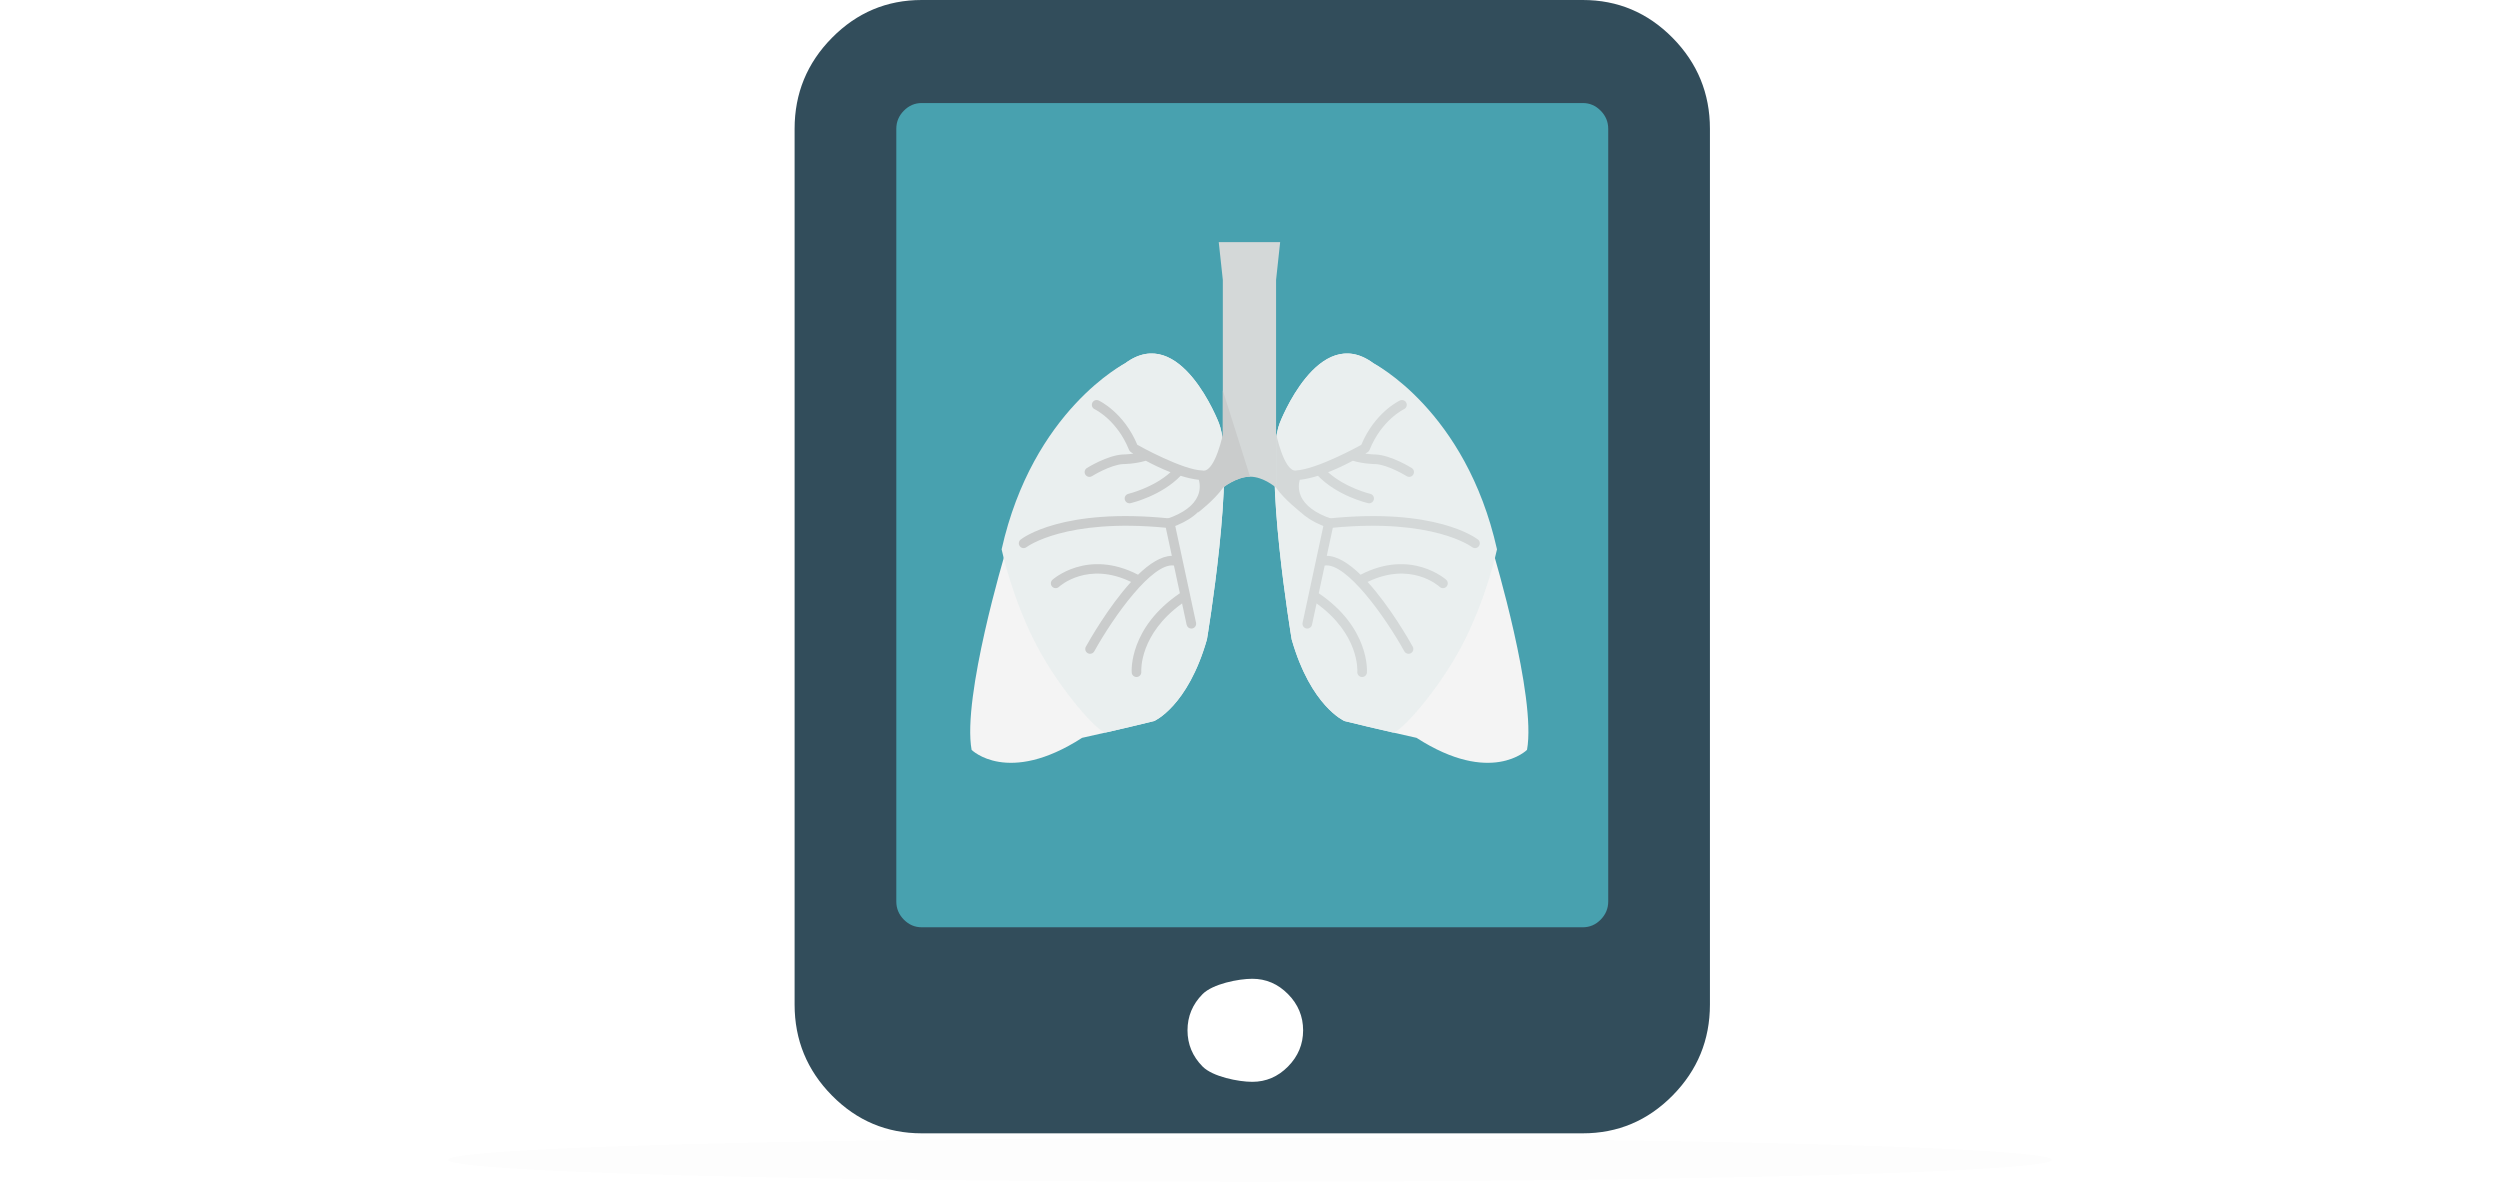 <?xml version="1.0" encoding="UTF-8" standalone="no"?>
<svg width="145px" height="69px" viewBox="0 0 145 69" version="1.1" xmlns="http://www.w3.org/2000/svg" xmlns:xlink="http://www.w3.org/1999/xlink">
    <!-- Generator: Sketch 42 (36781) - http://www.bohemiancoding.com/sketch -->
    <title>Medical_diagnosis_with_image_recognition</title>
    <desc>Created with Sketch.</desc>
    <defs>
        <filter x="-50%" y="-50%" width="200%" height="200%" filterUnits="objectBoundingBox" id="filter-1">
            <feGaussianBlur stdDeviation="10 0" in="SourceGraphic"></feGaussianBlur>
        </filter>
    </defs>
    <g id="Page-1" stroke="none" stroke-width="1" fill="none" fill-rule="evenodd">
        <g id="Large-Device-Desktops" transform="translate(-723, -1006)">
            <g id="iot_solutions_healthcare" transform="translate(84, 635)">
                <g id="Group-15" transform="translate(37, 363)">
                    <g id="Group-13" transform="translate(344, 0)">
                        <g id="Medical_diagnosis_with_image_recognition" transform="translate(284, 0)">
                            <ellipse id="Oval-4" fill="#000000" opacity="0.1" filter="url(#filter-1)" cx="46.5" cy="75.269" rx="46.5" ry="1.269"></ellipse>
                            <g id="lungs-(2)" transform="translate(21, 12)">
                                <g id="Layer_1">
                                    <path d="M24.465,1.95 C18.424,1.95 7.292,-1.45 3.134,2.3 C-1.025,6.051 1,20.544 1,27.461 C1,34.038 -1.544,46.66 2.817,50.92 C7.177,55.18 18.081,50.92 24.46,50.92 C30.875,50.92 42.405,55.093 46.641,50.92 C50.876,46.748 47.92,34.002 47.92,27.461 C47.92,20.083 53.244,6.251 47.92,1.95 C42.597,-2.35 30.045,1.95 24.465,1.95 Z" id="Shape" fill="#48A1AF"></path>
                                    <g id="Group-4" transform="translate(9, 10)">
                                        <path d="M30.617,18.07 C28.807,9.991 23.653,7.066 23.653,7.066 C20.449,4.698 18.221,10.548 18.221,10.548 C17.246,13.056 18.917,23.084 18.917,23.084 C20.031,26.984 21.982,27.82 21.982,27.82 C23.653,28.238 26.16,28.795 26.16,28.795 C30.478,31.581 32.567,29.492 32.567,29.492 C33.125,26.427 30.617,18.07 30.617,18.07 Z" id="Shape" fill="#F4F4F4"></path>
                                        <path d="M23.653,7.066 C20.449,4.698 18.221,10.548 18.221,10.548 C17.246,13.056 18.917,23.084 18.917,23.084 C20.032,26.984 21.982,27.82 21.982,27.82 C22.843,28.035 23.928,28.288 24.776,28.482 C25.162,28.57 27.385,26.097 28.76,23.502 C30.22,20.748 30.826,17.861 30.826,17.861 C29.016,9.782 23.653,7.066 23.653,7.066 Z" id="Shape" fill="#EAEFEF"></path>
                                        <g id="Group" transform="translate(18.722, 9.131)" fill="#D4D8D8">
                                            <path d="M7.158,4.014 C7.11,3.984 5.973,3.279 5.076,3.229 C5.062,3.229 4.801,3.227 4.466,3.179 C4.544,3.131 4.594,3.099 4.607,3.092 C4.656,3.06 4.693,3.014 4.715,2.96 C5.409,1.226 6.697,0.608 6.71,0.602 C6.849,0.537 6.91,0.371 6.845,0.232 C6.78,0.092 6.614,0.032 6.474,0.097 C6.414,0.125 5.015,0.796 4.233,2.668 C4.132,2.73 1.675,4.081 0.448,4.157 C0.348,4.164 0.257,4.223 0.213,4.314 C0.199,4.343 -0.128,5.031 0.203,5.83 C0.5,6.546 1.213,7.102 2.323,7.485 C2.353,7.495 2.384,7.5 2.414,7.5 C2.529,7.5 2.637,7.427 2.677,7.312 C2.727,7.167 2.65,7.008 2.504,6.958 C1.557,6.632 0.957,6.184 0.721,5.625 C0.557,5.237 0.611,4.886 0.664,4.699 C1.005,4.662 1.364,4.577 1.72,4.465 C2.841,5.628 4.552,6.036 4.626,6.054 C4.647,6.058 4.669,6.061 4.689,6.061 C4.816,6.061 4.93,5.974 4.96,5.845 C4.995,5.695 4.902,5.546 4.752,5.511 C4.736,5.507 3.313,5.165 2.308,4.259 C2.841,4.051 3.342,3.805 3.741,3.592 C4.38,3.783 5.029,3.786 5.06,3.786 C5.8,3.827 6.852,4.48 6.863,4.486 C6.909,4.515 6.959,4.529 7.01,4.529 C7.103,4.529 7.194,4.482 7.246,4.398 C7.328,4.267 7.288,4.095 7.158,4.014 Z" id="Shape"></path>
                                            <path d="M11.001,8.164 C10.904,8.087 8.564,6.29 2.302,6.944 C2.149,6.96 2.038,7.097 2.054,7.25 C2.054,7.254 2.057,7.257 2.058,7.261 L1.186,11.321 C1.181,11.339 1.176,11.357 1.175,11.375 L0.828,12.99 C0.796,13.14 0.891,13.288 1.042,13.321 C1.062,13.325 1.081,13.327 1.101,13.327 C1.229,13.327 1.345,13.237 1.373,13.107 L1.639,11.868 C4.112,13.649 4.009,15.74 4.003,15.837 C3.992,15.99 4.107,16.124 4.26,16.135 C4.267,16.135 4.274,16.136 4.281,16.136 C4.426,16.136 4.548,16.024 4.559,15.878 C4.567,15.771 4.713,13.277 1.765,11.277 L2.11,9.67 C3.355,9.482 5.597,12.604 6.73,14.646 C6.781,14.737 6.876,14.789 6.974,14.789 C7.02,14.789 7.066,14.778 7.109,14.754 C7.243,14.68 7.292,14.51 7.217,14.376 C7.023,14.026 5.903,12.051 4.597,10.621 C7.096,9.412 8.71,10.843 8.782,10.908 C8.835,10.958 8.903,10.982 8.97,10.982 C9.045,10.982 9.12,10.952 9.175,10.893 C9.279,10.78 9.273,10.604 9.16,10.499 C9.139,10.48 7.136,8.677 4.192,10.202 C3.536,9.566 2.853,9.117 2.231,9.107 L2.581,7.478 C8.409,6.917 10.627,8.579 10.655,8.601 C10.706,8.641 10.767,8.661 10.827,8.661 C10.909,8.661 10.991,8.624 11.045,8.555 C11.141,8.435 11.121,8.26 11.001,8.164 Z" id="Shape"></path>
                                        </g>
                                        <path d="M14.7,10.548 C14.7,10.548 12.471,4.698 9.267,7.066 C9.267,7.066 4.114,9.991 2.303,18.07 C2.303,18.07 -0.204,26.427 0.353,29.492 C0.353,29.492 2.442,31.581 6.76,28.795 C6.76,28.795 9.268,28.238 10.939,27.82 C10.939,27.82 12.889,26.984 14.003,23.084 C14.003,23.084 15.675,13.056 14.7,10.548 Z" id="Shape" fill="#F4F4F4"></path>
                                        <path d="M14.7,10.548 C14.7,10.548 12.471,4.698 9.267,7.066 C9.267,7.066 3.905,9.782 2.094,17.861 C2.094,17.861 2.7,20.748 4.16,23.502 C5.536,26.097 7.759,28.57 8.145,28.482 C8.993,28.288 10.077,28.035 10.939,27.82 C10.939,27.82 12.889,26.984 14.003,23.084 C14.003,23.084 15.675,13.056 14.7,10.548 Z" id="Shape" fill="#EAEFEF"></path>
                                        <g id="Group" transform="translate(3.024, 9.131)" fill="#CACCCC">
                                            <path d="M10.961,4.314 C10.916,4.223 10.827,4.159 10.726,4.157 C9.599,4.142 7.042,2.73 6.941,2.668 C6.159,0.796 4.759,0.125 4.699,0.097 C4.56,0.032 4.394,0.092 4.329,0.232 C4.264,0.371 4.324,0.537 4.464,0.602 C4.477,0.608 5.765,1.226 6.459,2.96 C6.48,3.014 6.518,3.06 6.567,3.092 C6.579,3.099 6.63,3.131 6.708,3.179 C6.373,3.227 6.112,3.229 6.098,3.229 C5.201,3.279 4.064,3.984 4.016,4.014 C3.886,4.095 3.846,4.267 3.927,4.398 C3.98,4.482 4.071,4.529 4.164,4.529 C4.214,4.529 4.265,4.515 4.311,4.486 C4.322,4.48 5.374,3.827 6.114,3.786 C6.145,3.786 6.794,3.783 7.433,3.592 C7.831,3.805 8.333,4.051 8.866,4.259 C7.861,5.165 6.438,5.507 6.422,5.511 C6.272,5.546 6.179,5.695 6.214,5.845 C6.243,5.974 6.358,6.061 6.485,6.061 C6.505,6.061 6.527,6.058 6.548,6.054 C6.622,6.036 8.333,5.628 9.454,4.465 C9.81,4.577 10.169,4.662 10.509,4.698 C10.562,4.886 10.616,5.237 10.452,5.625 C10.216,6.183 9.617,6.632 8.669,6.958 C8.524,7.008 8.447,7.167 8.497,7.312 C8.536,7.427 8.645,7.5 8.76,7.5 C8.79,7.5 8.821,7.495 8.851,7.485 C9.961,7.102 10.674,6.546 10.971,5.83 C11.302,5.031 10.975,4.343 10.961,4.314 Z" id="Shape"></path>
                                            <path d="M10.346,12.99 L9.999,11.375 C9.998,11.357 9.993,11.339 9.988,11.321 L9.116,7.261 C9.117,7.257 9.12,7.254 9.12,7.25 C9.136,7.097 9.025,6.96 8.872,6.944 C2.61,6.29 0.27,8.087 0.173,8.164 C0.053,8.26 0.033,8.435 0.129,8.555 C0.184,8.624 0.265,8.66 0.347,8.66 C0.407,8.66 0.468,8.641 0.519,8.601 C0.548,8.578 2.765,6.917 8.593,7.478 L8.943,9.107 C8.321,9.117 7.638,9.566 6.982,10.202 C4.038,8.677 2.035,10.48 2.015,10.499 C1.902,10.604 1.895,10.78 2,10.893 C2.054,10.952 2.129,10.982 2.204,10.982 C2.271,10.982 2.339,10.958 2.393,10.908 C2.465,10.843 4.078,9.412 6.577,10.621 C5.271,12.051 4.151,14.025 3.957,14.375 C3.882,14.51 3.931,14.68 4.065,14.754 C4.108,14.778 4.154,14.789 4.2,14.789 C4.298,14.789 4.393,14.737 4.444,14.646 C5.577,12.604 7.819,9.482 9.064,9.67 L9.409,11.277 C6.461,13.276 6.607,15.77 6.615,15.878 C6.626,16.024 6.748,16.136 6.893,16.136 C6.9,16.136 6.907,16.135 6.914,16.135 C7.067,16.124 7.182,15.99 7.171,15.837 C7.165,15.74 7.062,13.649 9.536,11.868 L9.801,13.107 C9.83,13.237 9.945,13.327 10.074,13.327 C10.093,13.327 10.112,13.325 10.132,13.32 C10.283,13.288 10.378,13.14 10.346,12.99 Z" id="Shape"></path>
                                        </g>
                                        <path d="M14.687,0.042 L14.924,2.24 L14.924,14.286 C14.924,14.286 15.714,13.648 16.504,13.648 C17.295,13.648 18.012,14.286 18.012,14.286 L18.012,2.24 L18.249,0.042 C18.249,0.042 14.687,0.042 14.687,0.042 Z" id="Shape" fill="#D4D8D8"></path>
                                        <path d="M14.924,8.645 L14.924,14.286 C14.924,14.286 15.714,13.647 16.504,13.647 L14.924,8.645 Z" id="Shape" fill="#CACCCC"></path>
                                        <path d="M19.126,13.299 C18.448,13.27 18.012,11.14 18.012,11.14 L18.012,14.286 C18.508,14.997 19.466,15.728 19.466,15.728 L19.126,13.299 Z" id="Shape" fill="#D4D8D8"></path>
                                        <path d="M13.825,13.299 L13.485,15.728 C13.485,15.728 14.443,14.997 14.939,14.286 L14.939,11.14 C14.939,11.14 14.503,13.27 13.825,13.299 Z" id="Shape" fill="#CACCCC"></path>
                                    </g>
                                </g>
                            </g>
                            <g id="computer-tablet" transform="translate(20, 8)" fill="#324D5B">
                                <g id="Capa_1">
                                    <path d="M51.01,2.194 C49.565,0.731 47.83,1.98951966e-13 45.802,1.98951966e-13 L7.461,1.98951966e-13 C5.433,1.98951966e-13 3.697,0.731 2.253,2.194 C0.809,3.657 0.087,5.415 0.087,7.47 L0.087,58.264 C0.087,60.319 0.809,62.076 2.253,63.54 C3.697,65.003 5.433,65.733 7.461,65.733 L45.802,65.733 C47.83,65.733 49.565,65.003 51.01,63.54 C52.454,62.076 53.176,60.318 53.176,58.264 L53.176,7.47 C53.176,5.415 52.452,3.657 51.01,2.194 Z M28.705,61.859 C28.122,62.45 27.43,62.746 26.631,62.746 C25.832,62.746 24.334,62.45 23.75,61.859 C23.166,61.267 22.875,60.567 22.875,59.759 C22.875,58.949 23.166,58.248 23.75,57.658 C24.335,57.066 25.833,56.769 26.631,56.769 C27.43,56.769 28.122,57.066 28.705,57.658 C29.289,58.248 29.581,58.949 29.581,59.759 C29.581,60.567 29.289,61.267 28.705,61.859 Z M47.277,52.288 C47.277,52.693 47.13,53.042 46.839,53.339 C46.547,53.636 46.202,53.782 45.802,53.782 L7.461,53.782 C7.061,53.782 6.716,53.635 6.424,53.339 C6.132,53.044 5.986,52.693 5.986,52.288 L5.986,7.47 C5.986,7.065 6.132,6.715 6.424,6.42 C6.716,6.124 7.061,5.976 7.461,5.976 L45.802,5.976 C46.202,5.976 46.546,6.123 46.839,6.42 C47.131,6.715 47.277,7.065 47.277,7.47 L47.277,52.288 Z" id="Shape"></path>
                                </g>
                            </g>
                        </g>
                    </g>
                </g>
            </g>
        </g>
    </g>
</svg>